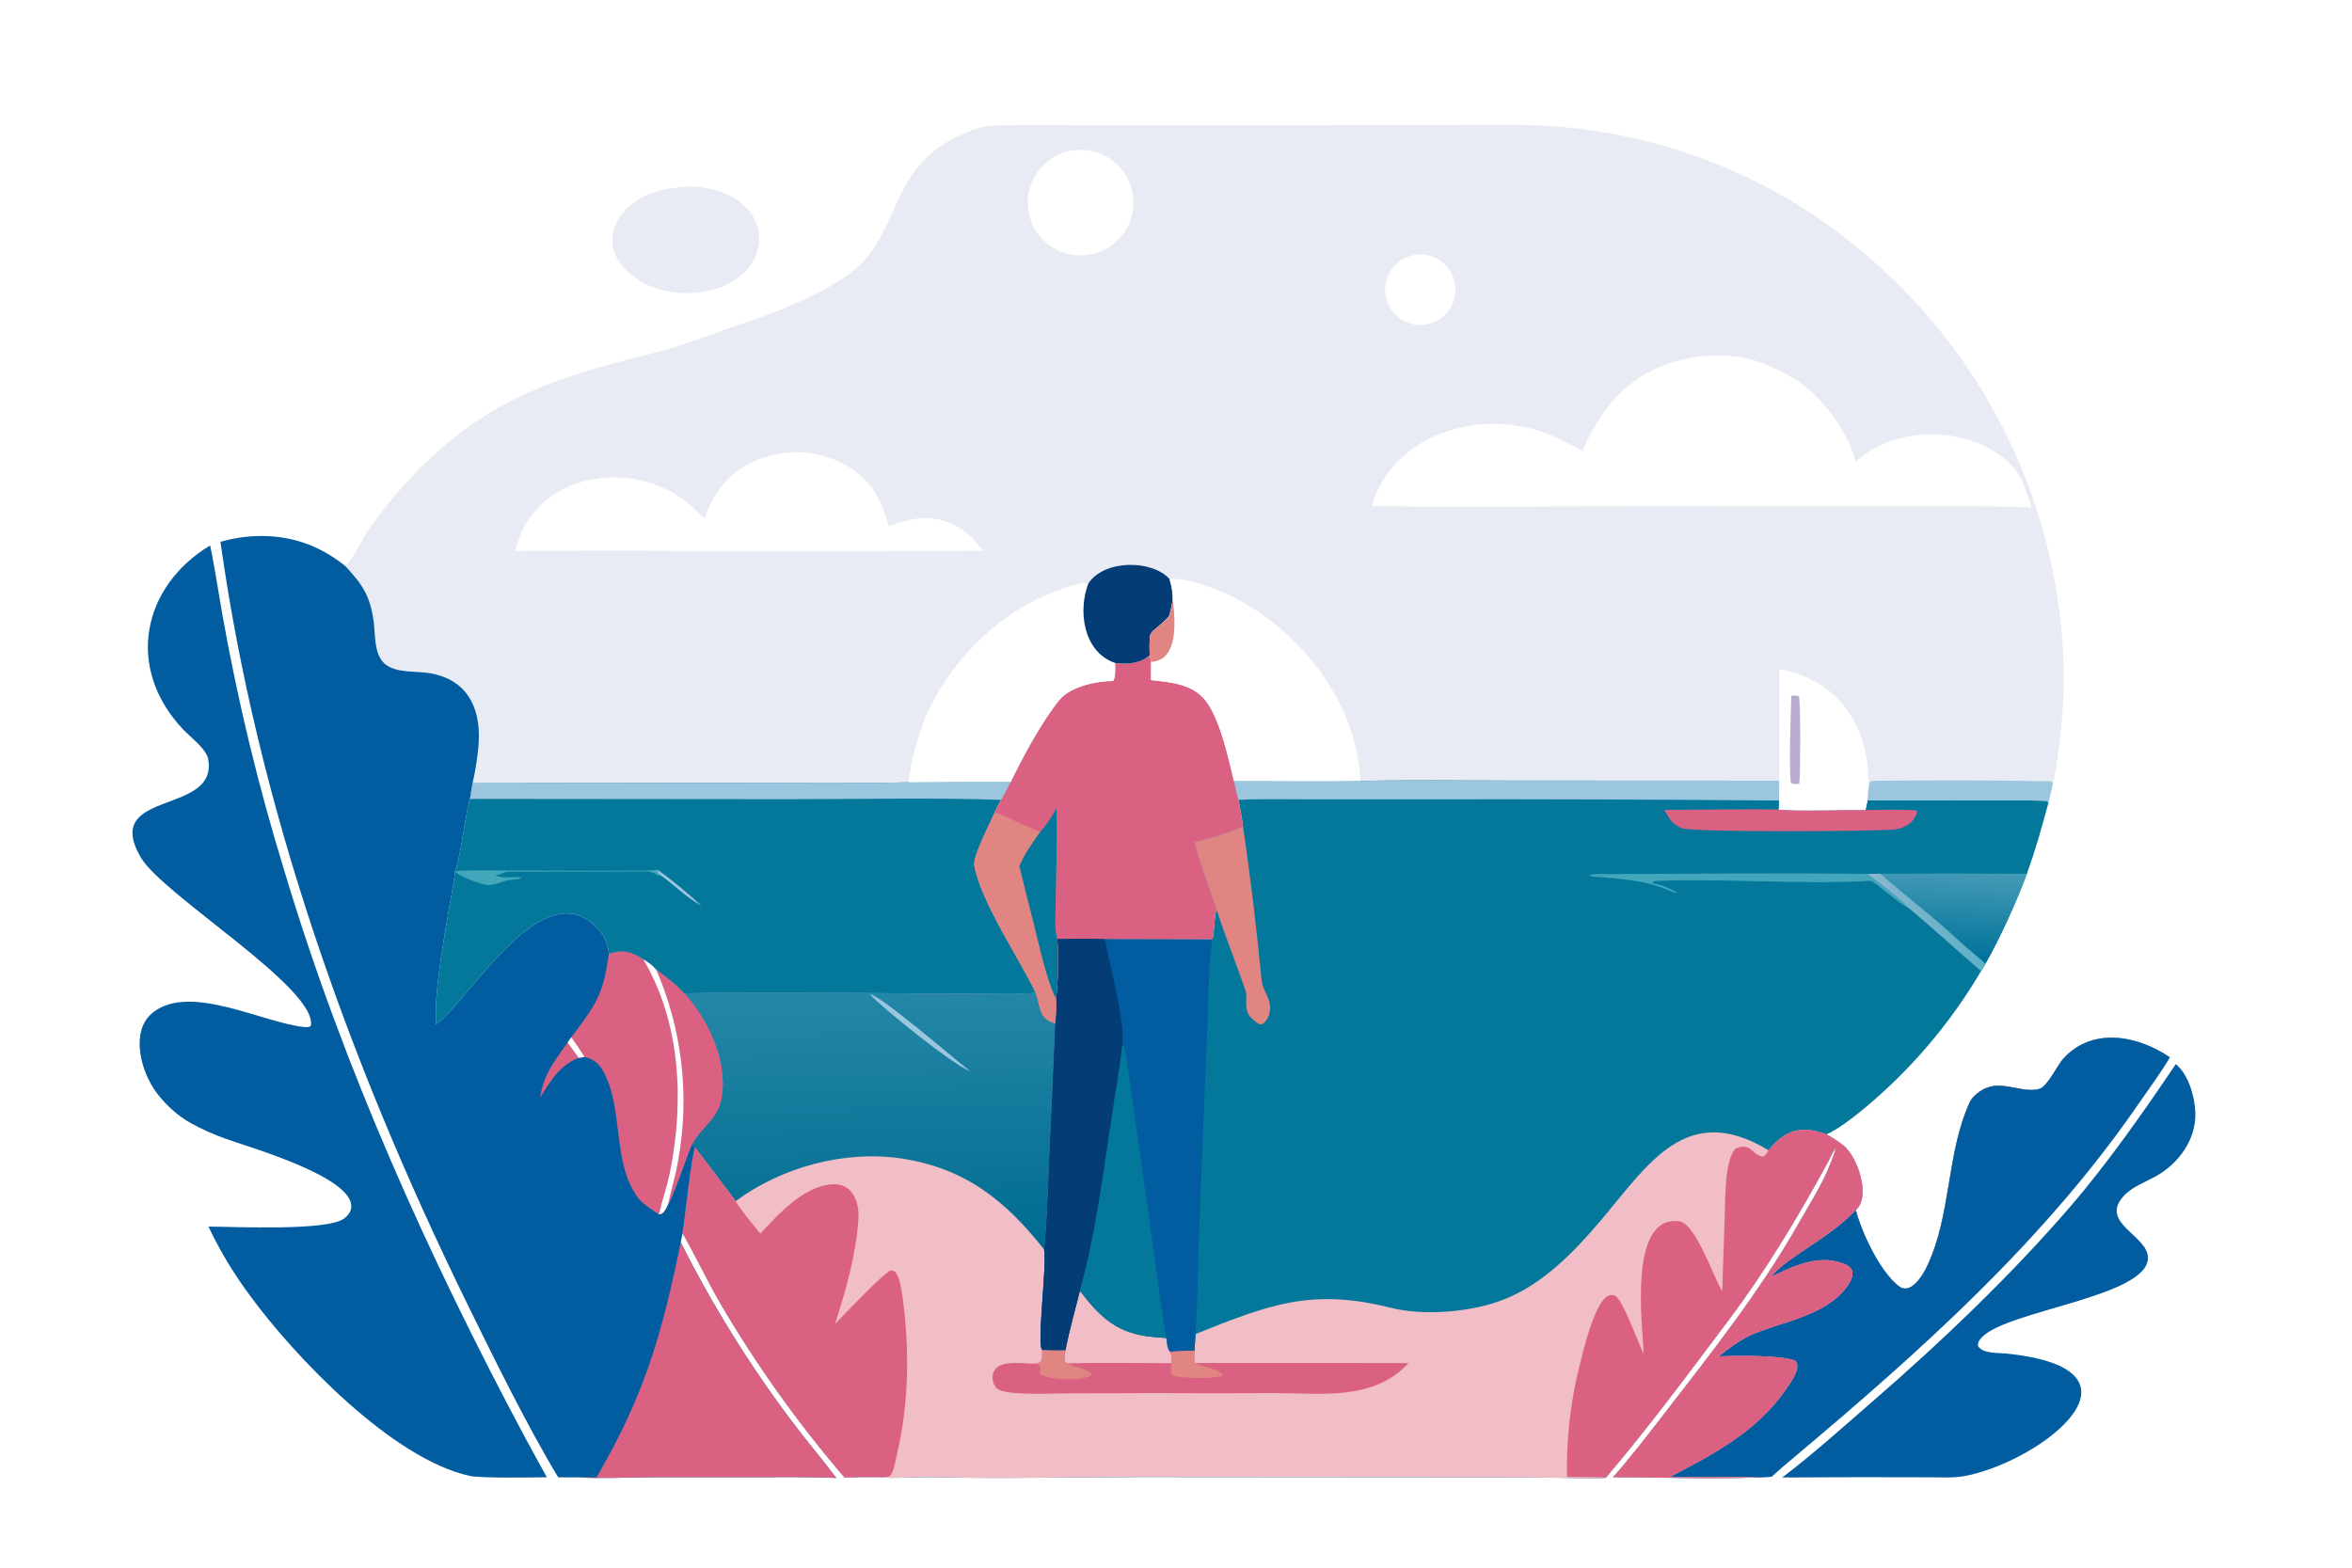 <?xml version="1.0" encoding="utf-8"?>
<svg xmlns="http://www.w3.org/2000/svg" xmlns:xlink="http://www.w3.org/1999/xlink" width="1536" height="1024" viewBox="0 0 1536 1024">
  <path fill="white" d="M0 0L1536 0L1536 1024L0 1024L0 0Z"/>
  <path fill="#E8EBF3" d="M225.587 369.812C231.414 363.779 237.376 350.38 242.706 343.098C255.963 324.985 270.642 308.099 287.645 293.365C331.434 254.998 373.803 244.004 428.547 230.125C447.31 225.368 470.443 216.117 489.478 209.795C510.023 202.972 538.541 191.161 555.87 177.907C587.369 153.814 580.877 112.551 620.8 91.611C631.093 86.212 639.124 82.121 651.401 81.896C673.795 81.485 696.46 81.806 718.843 81.876L836.703 81.791L942.009 81.742C964.136 81.729 994.982 80.902 1016.25 82.614C1095.15 88.653 1169.73 121.082 1227.96 174.679C1299.47 239.524 1342.39 330.06 1347.32 426.478C1348.45 449.298 1347.17 471.201 1343.82 493.747C1343.25 497.549 1341.96 507.967 1340.74 511.438C1340.28 513.44 1338.3 522.854 1337.78 524.22C1333.22 541.049 1329.57 554.312 1323.68 570.729C1317.37 587.895 1305.78 613.653 1296.57 629.505L1293.72 634.334C1273.12 669.344 1246.46 700.403 1214.97 726.055C1208.6 731.143 1200.21 737.699 1192.78 740.956C1197.35 743.389 1199.47 744.906 1203.63 748.024C1212.85 754.939 1222.15 781.401 1211.95 790.392C1215.79 805.018 1227.45 830.221 1239.94 840.05C1247.61 846.076 1255.32 833.697 1258.32 827.448C1274.6 793.544 1270.87 753.544 1286.5 719.664C1288.2 715.98 1293.93 711.61 1297.79 710.446C1308.52 706.114 1322.23 714.482 1332.18 711.125C1337.22 709.424 1343.64 695.663 1347.59 691.356C1366.68 670.49 1396.5 676.523 1417 690.653C1411.25 700.513 1403.91 710.215 1397.45 719.663C1335.64 809.992 1253.39 883.175 1170.1 953.087C1165.73 956.756 1161.06 960.743 1156.88 964.609L1149.24 964.994C1118.8 966.134 1084.08 965.033 1053.38 964.874C1063.04 954.36 1077.51 935.553 1086.63 923.752C1117.46 883.876 1149.16 843.905 1174.09 800.042C1185.08 780.707 1191.97 771.412 1199.13 749.876C1196.31 752.874 1195.73 755.414 1193.81 758.936C1174.25 794.898 1153.11 830.092 1128.47 862.837C1102.51 897.346 1076.66 932.313 1048.68 965.244C1044.73 966.124 1024.78 965.335 1019.26 965.259L965.33 964.938L742.875 964.773C697.861 964.81 652.796 966.011 607.814 964.828C599.671 964.614 581.058 965.992 574.455 964.827C566.825 964.686 559.192 964.784 551.567 965.122C521.295 929.851 494.237 891.943 470.715 851.851C461.968 836.811 454.49 820.776 445.755 805.492L444.564 811.498C464.934 852.068 488.873 890.744 516.098 927.068C525.852 940.181 536.519 952.596 546.143 965.404C529.643 964.566 512.533 964.858 495.952 964.849L425.272 964.903C413.048 964.974 389.663 965.935 378.395 964.983L364.581 964.994C344.197 931.306 321.631 885.354 304.214 849.725C227.84 693.485 168.198 526.721 143.989 353.931C149.325 352.392 154.781 351.306 160.299 350.684C184.768 348.095 206.385 354.316 225.587 369.812Z"/>
  <path fill="#04789B" d="M888.373 510.11C921.011 509.316 955.358 509.848 988.17 509.865L1162 509.946L1161.86 522.905L1161.72 528.835C1178.71 529.939 1200.72 528.837 1218.25 529.114L1219.6 522.766C1240.76 522.711 1310.65 522.364 1336.48 523.063C1336.92 523.449 1337.35 523.834 1337.78 524.22C1333.22 541.049 1329.57 554.312 1323.68 570.729C1317.37 587.895 1305.78 613.653 1296.57 629.505L1293.72 634.334C1273.12 669.344 1246.46 700.403 1214.97 726.055C1208.6 731.143 1200.21 737.699 1192.78 740.956C1197.35 743.389 1199.47 744.906 1203.63 748.024C1212.85 754.939 1222.15 781.401 1211.95 790.392C1215.79 805.018 1227.45 830.221 1239.94 840.05C1247.61 846.076 1255.32 833.697 1258.32 827.448C1274.6 793.544 1270.87 753.544 1286.5 719.664C1288.2 715.98 1293.93 711.61 1297.79 710.446C1308.52 706.114 1322.23 714.482 1332.18 711.125C1337.22 709.424 1343.64 695.663 1347.59 691.356C1366.68 670.49 1396.5 676.523 1417 690.653C1411.25 700.513 1403.91 710.215 1397.45 719.663C1335.64 809.992 1253.39 883.175 1170.1 953.087C1165.73 956.756 1161.06 960.743 1156.88 964.609L1149.24 964.994C1118.8 966.134 1084.08 965.033 1053.38 964.874C1063.04 954.36 1077.51 935.553 1086.63 923.752C1117.46 883.876 1149.16 843.905 1174.09 800.042C1185.08 780.707 1191.97 771.412 1199.13 749.876C1196.31 752.874 1195.73 755.414 1193.81 758.936C1174.25 794.898 1153.11 830.092 1128.47 862.837C1102.51 897.346 1076.66 932.313 1048.68 965.244C1044.73 966.124 1024.78 965.335 1019.26 965.259L965.33 964.938L742.875 964.773C697.861 964.81 652.796 966.011 607.814 964.828C599.671 964.614 581.058 965.992 574.455 964.827C566.825 964.686 559.192 964.784 551.567 965.122C521.295 929.851 494.237 891.943 470.715 851.851C461.968 836.811 454.49 820.776 445.755 805.492C447.203 796.493 451.717 754.009 453.904 749.568L451.878 747.352C459.277 734.058 470.963 730.746 471.914 711.297C473.024 688.563 461.69 665.475 446.85 648.844C517.106 647.585 587.908 649.477 658.217 648.839C662.385 648.801 672.73 649.335 676.277 648.257L676.548 648.991C679.838 658.025 678.015 665.287 689.206 668.48C689.526 663.296 690.131 657.225 689.567 652.145C691.068 644.219 691.371 621.234 690.443 613.256C700.456 613.252 711.61 613 721.533 613.337L791.774 613.5C793.447 607.232 792.804 598.214 794.561 594.263C794.123 592.304 793.077 589.758 792.374 587.789C787.914 575.302 783.576 562.951 780.022 550.16C792.716 546.825 799.798 545.253 811.717 539.712C811.465 536 809.532 526.52 808.805 522.476C807.784 519.782 806.508 513.202 805.825 510.128C833.045 510.138 861.237 510.538 888.373 510.11Z"/>
  <path fill="#F1BDC6" d="M676.277 648.257L676.548 648.991C679.838 658.025 678.015 665.287 689.206 668.48L685.001 763.253C684.336 778.196 683.645 801.751 681.875 816.183C683.918 825.297 676.941 878.445 680.643 881.735C685.365 881.796 691.228 882.035 695.857 881.82C698.096 869.816 702.22 855.027 705.269 843.088C717.23 858.93 728.179 869.952 749.095 872.824C753.265 873.38 757.457 873.752 761.66 873.94C762.22 877.571 762.061 880.506 764.122 883.053C768.226 882.279 775.671 882.293 780.079 882.168L780.774 871.384C829.229 851.933 856.864 841.313 908.276 854.244C930.251 859.771 961.944 857.044 982.859 848.497C1007.49 838.753 1027.74 817.955 1044.63 798.108C1076.05 761.174 1100.96 718.555 1154.95 751.364C1165.59 738.028 1176.6 734.809 1192.78 740.956C1197.35 743.389 1199.47 744.906 1203.63 748.024C1212.85 754.939 1222.15 781.401 1211.95 790.392C1215.79 805.018 1227.45 830.221 1239.94 840.05C1247.61 846.076 1255.32 833.697 1258.32 827.448C1274.6 793.544 1270.87 753.544 1286.5 719.664C1288.2 715.98 1293.93 711.61 1297.79 710.446C1308.52 706.114 1322.23 714.482 1332.18 711.125C1337.22 709.424 1343.64 695.663 1347.59 691.356C1366.68 670.49 1396.5 676.523 1417 690.653C1411.25 700.513 1403.91 710.215 1397.45 719.663C1335.64 809.992 1253.39 883.175 1170.1 953.087C1165.73 956.756 1161.06 960.743 1156.88 964.609L1149.24 964.994C1118.8 966.134 1084.08 965.033 1053.38 964.874C1063.04 954.36 1077.51 935.553 1086.63 923.752C1117.46 883.876 1149.16 843.905 1174.09 800.042C1185.08 780.707 1191.97 771.412 1199.13 749.876C1196.31 752.874 1195.73 755.414 1193.81 758.936C1174.25 794.898 1153.11 830.092 1128.47 862.837C1102.51 897.346 1076.66 932.313 1048.68 965.244C1044.73 966.124 1024.78 965.335 1019.26 965.259L965.33 964.938L742.875 964.773C697.861 964.81 652.796 966.011 607.814 964.828C599.671 964.614 581.058 965.992 574.455 964.827C566.825 964.686 559.192 964.784 551.567 965.122C521.295 929.851 494.237 891.943 470.715 851.851C461.968 836.811 454.49 820.776 445.755 805.492C447.203 796.493 451.717 754.009 453.904 749.568L451.878 747.352C459.277 734.058 470.963 730.746 471.914 711.297C473.024 688.563 461.69 665.475 446.85 648.844C517.106 647.585 587.908 649.477 658.217 648.839C662.385 648.801 672.73 649.335 676.277 648.257Z"/>
  <defs>
    <linearGradient id="gradient_0" gradientUnits="userSpaceOnUse" x1="572.288" y1="814.345" x2="568.183" y2="646.835">
      <stop offset="0" stop-color="#006C91"/>
      <stop offset="1" stop-color="#2587A7"/>
    </linearGradient>
  </defs>
  <path fill="url(#gradient_0)" d="M676.277 648.257L676.548 648.991C679.838 658.025 678.015 665.287 689.206 668.48L685.001 763.253C684.336 778.196 683.645 801.751 681.875 816.183C656.723 784.129 630.011 762.902 588.531 756.698C551.602 751.175 510.377 762.354 480.481 784.548C471.689 772.837 462.83 761.177 453.904 749.568L451.878 747.352C459.277 734.058 470.963 730.746 471.914 711.297C473.024 688.563 461.69 665.475 446.85 648.844C517.106 647.585 587.908 649.477 658.217 648.839C662.385 648.801 672.73 649.335 676.277 648.257Z"/>
  <path fill="#9CC6DF" d="M568.135 649.473C574.742 649.777 623.813 692.274 633.307 699.426C624.644 697.406 574.952 657.456 568.135 649.473Z"/>
  <path fill="#015DA0" d="M1211.95 790.392C1215.79 805.018 1227.45 830.221 1239.94 840.05C1247.61 846.076 1255.32 833.697 1258.32 827.448C1274.6 793.544 1270.87 753.544 1286.5 719.664C1288.2 715.98 1293.93 711.61 1297.79 710.446C1308.52 706.114 1322.23 714.482 1332.18 711.125C1337.22 709.424 1343.64 695.663 1347.59 691.356C1366.68 670.49 1396.5 676.523 1417 690.653C1411.25 700.513 1403.91 710.215 1397.45 719.663C1335.64 809.992 1253.39 883.175 1170.1 953.087C1165.73 956.756 1161.06 960.743 1156.88 964.609L1149.24 964.994C1130.92 964.369 1108.97 965.014 1090.29 964.846C1118.67 950.134 1147.12 935.158 1165.89 908.116C1168.97 903.678 1176.79 893.721 1172.49 888.861C1163.53 884.969 1132.99 885.485 1122.48 885.999C1129.75 880.161 1137.08 874.52 1145.94 870.939C1166.06 862.799 1192.89 859.021 1206.49 839.996C1208.58 837.073 1210.33 833.648 1209.61 829.997C1207.91 826.726 1205.73 826.025 1202.35 824.854C1186.88 819.491 1170.03 827.431 1156.34 834.169C1168.95 819.611 1193.85 809.469 1211.95 790.392Z"/>
  <path fill="#DB6183" d="M1154.95 751.364C1165.59 738.028 1176.6 734.809 1192.78 740.956C1197.35 743.389 1199.47 744.906 1203.63 748.024C1212.85 754.939 1222.15 781.401 1211.95 790.392C1193.85 809.469 1168.95 819.611 1156.34 834.169C1170.03 827.431 1186.88 819.491 1202.35 824.854C1205.73 826.025 1207.91 826.726 1209.61 829.997C1210.33 833.648 1208.58 837.073 1206.49 839.996C1192.89 859.021 1166.06 862.799 1145.94 870.939C1137.08 874.52 1129.75 880.161 1122.48 885.999C1132.99 885.485 1163.53 884.969 1172.49 888.861C1176.79 893.721 1168.97 903.678 1165.89 908.116C1147.12 935.158 1118.67 950.134 1090.29 964.846C1108.97 965.014 1130.92 964.369 1149.24 964.994C1118.8 966.134 1084.08 965.033 1053.38 964.874C1063.04 954.36 1077.51 935.553 1086.63 923.752C1117.46 883.876 1149.16 843.905 1174.09 800.042C1185.08 780.707 1191.97 771.412 1199.13 749.876C1196.31 752.874 1195.73 755.414 1193.81 758.936C1174.25 794.898 1153.11 830.092 1128.47 862.837C1102.51 897.346 1076.66 932.313 1048.68 965.244C1042 964.541 1030.44 964.808 1023.37 964.774C1022.84 940.47 1025.54 916.202 1031.39 892.608C1033.75 883.109 1041.12 851.347 1049.91 846.588C1051.4 845.779 1052.93 845.702 1054.54 846.216C1059.31 847.735 1070.25 878.071 1073.37 884.353C1073.32 870.084 1062.1 793.699 1096.47 797.714C1107.22 798.97 1117.89 831.708 1124.71 843.511L1126.37 793.898C1126.74 783.39 1126.27 757.317 1133.42 750.305C1143.06 745.851 1143.94 753.892 1150.83 755.519C1153.4 754.766 1153.16 754.053 1154.95 751.364Z"/>
  <path fill="#DB6183" d="M453.904 749.568C462.83 761.177 471.689 772.837 480.481 784.548C481.091 787.007 494.033 802.678 496.554 805.832C508.202 793.18 524.835 774.853 543.265 773.551C556.805 772.594 561.383 785.162 560.58 796.64C558.963 819.749 552.427 842.809 545.316 864.794C551.102 858.954 576.101 832.324 581.59 829.854C583.319 830.123 584.324 830.102 585.472 831.946C587.955 835.933 589.021 844.172 589.638 848.836C593.974 881.593 593.559 916.008 586.138 948.302C585.302 951.94 583.539 962.639 580.949 964.25C579.796 964.968 576.198 964.783 574.455 964.827C566.825 964.686 559.192 964.784 551.567 965.122C521.295 929.851 494.237 891.943 470.715 851.851C461.968 836.811 454.49 820.776 445.755 805.492C447.203 796.493 451.717 754.009 453.904 749.568Z"/>
  <path fill="#DB6183" d="M705.269 843.088C717.23 858.93 728.179 869.952 749.095 872.824C753.265 873.38 757.457 873.752 761.66 873.94C762.22 877.571 762.061 880.506 764.122 883.053C768.226 882.279 775.671 882.293 780.079 882.168C779.977 884.774 779.468 888.19 780.633 890.299L919.835 890.336C897.041 915.263 862.683 909.961 832.03 909.952C805.435 910.105 778.84 910.106 752.245 909.954L693.935 910.166C686.116 910.191 655.894 911.648 651.109 906.938C649.266 905.143 648.219 902.684 648.202 900.111C648.153 887.9 664.364 890.4 672.38 890.638C675.009 890.67 677.153 891.03 679.288 889.683C680.95 887.436 680.583 884.7 680.643 881.735C685.365 881.796 691.228 882.035 695.857 881.82C698.096 869.816 702.22 855.027 705.269 843.088Z"/>
  <path fill="#F1BDC6" d="M705.269 843.088C717.23 858.93 728.179 869.952 749.095 872.824C753.265 873.38 757.457 873.752 761.66 873.94C762.22 877.571 762.061 880.506 764.122 883.053C765.345 885.625 765.018 887.595 764.897 890.409C742.817 890.42 719.456 889.971 697.483 890.49L695.823 889.922C694.675 887.499 695.47 884.646 695.857 881.82C698.096 869.816 702.22 855.027 705.269 843.088Z"/>
  <path fill="#E18582" d="M680.643 881.735C685.365 881.796 691.228 882.035 695.857 881.82C695.47 884.646 694.675 887.499 695.823 889.922L697.483 890.49C700.913 893.115 709.175 893.894 712.493 896.925L712.541 898.212C708.011 902.445 681.771 901.515 679.053 896.941C679.57 894.548 679.838 894.16 679.011 891.988C676.943 890.453 675.05 890.733 672.38 890.638C675.009 890.67 677.153 891.03 679.288 889.683C680.95 887.436 680.583 884.7 680.643 881.735Z"/>
  <path fill="#E18582" d="M764.122 883.053C768.226 882.279 775.671 882.293 780.079 882.168C779.977 884.774 779.468 888.19 780.633 890.299C785.243 893.16 794.444 893.546 798.483 897.716L798.138 898.665C791.868 900.941 771.995 900.323 765.537 898.387C764.514 896.553 764.874 892.711 764.897 890.409C765.018 887.595 765.345 885.625 764.122 883.053Z"/>
  <path fill="#015DA0" d="M791.774 613.5C789.175 626.776 788.862 663.968 788.179 678.719L783.075 804.287C782.325 825.763 782.234 850.204 780.774 871.384L780.079 882.168C775.671 882.293 768.226 882.279 764.122 883.053C762.061 880.506 762.22 877.571 761.66 873.94C757.457 873.752 753.265 873.38 749.095 872.824C728.179 869.952 717.23 858.93 705.269 843.088C702.22 855.027 698.096 869.816 695.857 881.82C691.228 882.035 685.365 881.796 680.643 881.735C676.941 878.445 683.918 825.297 681.875 816.183C683.645 801.751 684.336 778.196 685.001 763.253L689.206 668.48C689.526 663.296 690.131 657.225 689.567 652.145C691.068 644.219 691.371 621.234 690.443 613.256C700.456 613.252 711.61 613 721.533 613.337L791.774 613.5Z"/>
  <path fill="#043C76" d="M690.443 613.256C700.456 613.252 711.61 613 721.533 613.337C724.402 628.513 735.23 669.686 732.947 682.931C732.23 689.561 731.282 696.506 730.189 703.083C722.614 748.649 717.595 798.606 705.269 843.088C702.22 855.027 698.096 869.816 695.857 881.82C691.228 882.035 685.365 881.796 680.643 881.735C676.941 878.445 683.918 825.297 681.875 816.183C683.645 801.751 684.336 778.196 685.001 763.253L689.206 668.48C689.526 663.296 690.131 657.225 689.567 652.145C691.068 644.219 691.371 621.234 690.443 613.256Z"/>
  <path fill="#04789B" d="M732.947 682.931C733.818 683.34 734.044 683.211 734.174 683.864C737.08 698.439 739.107 715.803 741.19 730.4L754.592 825.759C756.916 842.104 758.649 857.688 761.66 873.94C757.457 873.752 753.265 873.38 749.095 872.824C728.179 869.952 717.23 858.93 705.269 843.088C717.595 798.606 722.614 748.649 730.189 703.083C731.282 696.506 732.23 689.561 732.947 682.931Z"/>
  <path fill="#9CC6DF" d="M888.373 510.11C921.011 509.316 955.358 509.848 988.17 509.865L1162 509.946L1161.86 522.905C1083.11 522.225 1004.36 521.966 925.612 522.127L852.825 522.121C838.869 522.117 822.601 521.749 808.805 522.476C807.784 519.782 806.508 513.202 805.825 510.128C833.045 510.138 861.237 510.538 888.373 510.11Z"/>
  <defs>
    <linearGradient id="gradient_1" gradientUnits="userSpaceOnUse" x1="1273.028" y1="625.115" x2="1276.277" y2="569.019">
      <stop offset="0" stop-color="#02729A"/>
      <stop offset="1" stop-color="#449BB6"/>
    </linearGradient>
  </defs>
  <path fill="url(#gradient_1)" d="M1227.88 570.695C1259.81 570.512 1291.75 570.523 1323.68 570.729C1317.37 587.895 1305.78 613.653 1296.57 629.505L1293.72 634.334C1277.59 620.384 1263.33 607.102 1246.6 593.173C1242.85 588.612 1224.93 575.069 1219.46 570.822L1227.88 570.695Z"/>
  <defs>
    <linearGradient id="gradient_2" gradientUnits="userSpaceOnUse" x1="1271.6" y1="593.175" x2="1244.568" y2="609.71">
      <stop offset="0" stop-color="#5DB0C6"/>
      <stop offset="1" stop-color="#8DB7D0"/>
    </linearGradient>
  </defs>
  <path fill="url(#gradient_2)" d="M1219.46 570.822L1227.88 570.695C1244.74 585.523 1262.96 599.09 1279.37 614.546C1284.84 619.703 1291.22 624.35 1296.57 629.505L1293.72 634.334C1277.59 620.384 1263.33 607.102 1246.6 593.173C1242.85 588.612 1224.93 575.069 1219.46 570.822Z"/>
  <path fill="#E18582" d="M780.022 550.16C792.716 546.825 799.798 545.253 811.717 539.712C816.723 573.211 820.589 606.667 823.919 640.375C824.445 645.701 828.765 651.231 829.406 656.566C829.922 660.858 828.116 667.261 823.845 669.138C821.228 669.035 819.229 666.814 817.333 665.064C811.592 659.763 814.952 651.585 813.52 647.383C807.446 629.553 800.364 612.252 794.561 594.263C794.123 592.304 793.077 589.758 792.374 587.789C787.914 575.302 783.576 562.951 780.022 550.16Z"/>
  <path fill="#DB6183" d="M1161.72 528.835C1178.71 529.939 1200.72 528.837 1218.25 529.114C1224.4 529.052 1247.67 528.507 1251.75 529.496L1251.92 531.144C1250.41 534.641 1248.47 537.376 1245.09 539.267C1242.42 540.76 1239.65 541.577 1236.61 541.835C1220.85 543.17 1107.53 543.718 1098.95 541.098C1092.56 539.146 1089.87 534.529 1086.92 529.006C1111.56 529.054 1137.19 528.293 1161.72 528.835Z"/>
  <path fill="#42A7BB" d="M1050.95 570.944C1106.6 570.695 1163.9 570.112 1219.46 570.822C1224.93 575.069 1242.85 588.612 1246.6 593.173C1240.28 590.703 1224.15 575.223 1221.15 575.388C1175.06 577.928 1127.58 573.622 1081.35 575.452C1079.6 575.521 1079.66 576.024 1078.94 577.077C1084.46 577.319 1090.8 580.485 1095.5 583.271C1093.97 583.532 1090.39 581.85 1088.76 581.149C1075.17 575.312 1060.16 574.225 1045.49 572.93L1045.27 572.526L1045.73 571.804L1050.95 570.944Z"/>
  <path fill="#42A7BB" d="M1045.49 572.93C1043.57 572.765 1038.97 572.687 1037.71 571.655C1042.04 570.457 1046.45 570.831 1050.95 570.944L1045.73 571.804L1045.27 572.526L1045.49 572.93Z"/>
  <path fill="#015DA0" d="M143.989 353.931C149.325 352.392 154.781 351.306 160.299 350.684C184.768 348.095 206.385 354.316 225.587 369.812C236.483 381.582 241.647 389.067 243.958 405.442C245.227 414.438 244.048 426.427 250.778 433.177C258.084 440.025 271.617 438.09 281.077 439.783C304.407 443.958 313.65 461.252 312.676 483.76C312.295 492.563 310.539 503.009 308.626 511.627L306.921 521.854C303.498 533.825 301.001 559.174 297.136 569.148C296.594 576.693 294.153 587.577 292.902 595.338C289.398 617.065 283.576 647.456 284.715 669.099C306.413 654.019 356.232 564.754 392.225 608.74C395.546 612.8 396.997 617.689 397.634 622.886C405.658 620.682 410.073 620.736 417.581 624.974C418.465 625.476 419.332 626.008 420.179 626.569C423.448 628.627 425.959 630.196 428.465 633.207C434.249 637.583 442.239 643.339 446.85 648.844C461.69 665.475 473.024 688.563 471.914 711.297C470.963 730.746 459.277 734.058 451.878 747.352L453.904 749.568C451.717 754.009 447.203 796.493 445.755 805.492L444.564 811.498C464.934 852.068 488.873 890.744 516.098 927.068C525.852 940.181 536.519 952.596 546.143 965.404C529.643 964.566 512.533 964.858 495.952 964.849L425.272 964.903C413.048 964.974 389.663 965.935 378.395 964.983L364.581 964.994C344.197 931.306 321.631 885.354 304.214 849.725C227.84 693.485 168.198 526.721 143.989 353.931Z"/>
  <path fill="#DB6183" d="M444.564 811.498C464.934 852.068 488.873 890.744 516.098 927.068C525.852 940.181 536.519 952.596 546.143 965.404C529.643 964.566 512.533 964.858 495.952 964.849L425.272 964.903C413.048 964.974 389.663 965.935 378.395 964.983L389.569 965.009C420.825 911.395 432.242 871.802 444.564 811.498Z"/>
  <path fill="#DB6183" d="M397.634 622.886C405.658 620.682 410.073 620.736 417.581 624.974C418.465 625.476 419.332 626.008 420.179 626.569C423.448 628.627 425.959 630.196 428.465 633.207C434.249 637.583 442.239 643.339 446.85 648.844C461.69 665.475 473.024 688.563 471.914 711.297C470.963 730.746 459.277 734.058 451.878 747.352C448.858 754.469 438.983 783.236 436.208 786.824C434.938 789.364 434.347 791.217 432.072 792.844L430.319 793.202C426 790.267 419.742 786.577 416.604 782.339C399.513 759.252 407.582 724.919 394.036 699.897C391.123 694.518 387.55 691.893 381.718 690.365L377.782 691.026L370.631 681.045L373.075 677.537C389.203 656.143 393.912 649.962 397.634 622.886Z"/>
  <path fill="#DB6183" d="M428.465 633.207C434.249 637.583 442.239 643.339 446.85 648.844C461.69 665.475 473.024 688.563 471.914 711.297C470.963 730.746 459.277 734.058 451.878 747.352C448.858 754.469 438.983 783.236 436.208 786.824C438.522 776.336 441.001 768.923 442.97 757.402C450.497 715.479 445.45 672.266 428.465 633.207Z"/>
  <path fill="white" d="M430.319 793.202C432.457 784.013 435.536 775.391 437.476 765.868C446.856 719.845 444.634 668.242 420.322 626.981C420.275 626.844 420.227 626.707 420.179 626.569C423.448 628.627 425.959 630.196 428.465 633.207C445.45 672.266 450.497 715.479 442.97 757.402C441.001 768.923 438.522 776.336 436.208 786.824C434.938 789.364 434.347 791.217 432.072 792.844L430.319 793.202Z"/>
  <path fill="white" d="M373.075 677.537C376.107 681.862 378.92 685.871 381.718 690.365L377.782 691.026L370.631 681.045L373.075 677.537Z"/>
  <path fill="#DB6183" d="M370.631 681.045L377.782 691.026C365.254 695.927 359.63 706.129 352.628 716.969C355.649 700.55 361.357 694.381 370.631 681.045Z"/>
  <path fill="#04789B" d="M593.241 510.968C615.51 510.736 637.78 510.659 660.05 510.736C658.537 513.713 655.551 520.01 653.73 522.461C652.331 525.05 650.703 527.811 649.696 530.547C646.416 538.088 635.22 559.327 636.325 565.424C640.635 589.226 666.639 627.669 676.277 648.257C672.73 649.335 662.385 648.801 658.217 648.839C587.908 649.477 517.106 647.585 446.85 648.844C442.239 643.339 434.249 637.583 428.465 633.207C425.959 630.196 423.448 628.627 420.179 626.569C419.332 626.008 418.465 625.476 417.581 624.974C410.073 620.736 405.658 620.682 397.634 622.886C396.997 617.689 395.546 612.8 392.225 608.74C356.232 564.754 306.413 654.019 284.715 669.099C283.576 647.456 289.398 617.065 292.902 595.338C294.153 587.577 296.594 576.693 297.136 569.148C301.001 559.174 303.498 533.825 306.921 521.854L308.626 511.627L526.247 511.249C548.252 511.03 571.416 511.682 593.241 510.968Z"/>
  <path fill="#9CC6DF" d="M593.241 510.968C615.51 510.736 637.78 510.659 660.05 510.736C658.537 513.713 655.551 520.01 653.73 522.461C609.634 520.94 559.052 522.071 514.661 522.04L306.921 521.854L308.626 511.627L526.247 511.249C548.252 511.03 571.416 511.682 593.241 510.968Z"/>
  <path fill="#42A7BB" d="M297.136 569.148C302.297 568.142 325.487 568.596 332.017 568.614L390.565 568.769C400.442 568.778 410.318 568.758 420.194 568.734C421.183 568.732 429.238 568.187 429.083 568.159C429.808 570.242 429.732 570.149 431.31 571.678L429.989 571.996C428.184 570.726 425.269 569.289 423.015 569.298C392.635 569.43 362.233 569.27 331.85 569.387C328.688 569.399 327.589 571.677 323.312 571.483C327.375 574.162 333.74 572.532 340.196 573.14L340.234 573.669C336.192 574.897 335.527 574.258 332.012 574.871C328.157 575.543 322.195 578.782 317.414 577.939C312.766 577.12 299.991 572.522 297.136 569.148Z"/>
  <path fill="#9CC6DF" d="M429.083 568.159C432.822 569.69 455.327 588.445 457.964 591.758L457.947 591.802C457.361 591.186 453.795 589.008 452.647 588.244C445.274 583.339 438.509 576.669 431.31 571.678C429.732 570.149 429.808 570.242 429.083 568.159Z"/>
  <path fill="#DB6183" d="M728.321 433.048C729.137 433.17 729.957 433.262 730.78 433.322C738.187 433.914 745.083 432.93 750.803 428.093L751.694 432.337L751.576 444.212C764.876 445.731 779.191 446.629 787.868 458.371C796.956 470.671 802.221 495.045 805.825 510.128C806.508 513.202 807.784 519.782 808.805 522.476C809.532 526.52 811.465 536 811.717 539.712C799.798 545.253 792.716 546.825 780.022 550.16C783.576 562.951 787.914 575.302 792.374 587.789C793.077 589.758 794.123 592.304 794.561 594.263C792.804 598.214 793.447 607.232 791.774 613.5L721.533 613.337C711.61 613 700.456 613.252 690.443 613.256C691.371 621.234 691.068 644.219 689.567 652.145C690.131 657.225 689.526 663.296 689.206 668.48C678.015 665.287 679.838 658.025 676.548 648.991L676.277 648.257C666.639 627.669 640.635 589.226 636.325 565.424C635.22 559.327 646.416 538.088 649.696 530.547C650.703 527.811 652.331 525.05 653.73 522.461C655.551 520.01 658.537 513.713 660.05 510.736C668.247 493.935 680.112 471.674 692.008 457.033C698.926 448.52 716.02 444.803 726.874 444.81C728.711 443.274 728.284 435.678 728.321 433.048Z"/>
  <path fill="#E18582" d="M679.367 543.272C684.276 537.695 686.208 534.304 689.959 527.878C690.548 552.281 689.468 576.816 689.215 601.218C689.174 605.158 689.401 609.461 690.443 613.256C691.371 621.234 691.068 644.219 689.567 652.145C690.131 657.225 689.526 663.296 689.206 668.48C678.015 665.287 679.838 658.025 676.548 648.991L676.277 648.257C666.639 627.669 640.635 589.226 636.325 565.424C635.22 559.327 646.416 538.088 649.696 530.547C656.61 532.855 664.087 536.994 670.882 539.969C673.286 541.022 677.662 542.456 679.367 543.272Z"/>
  <path fill="#04789B" d="M679.367 543.272C684.276 537.695 686.208 534.304 689.959 527.878C690.548 552.281 689.468 576.816 689.215 601.218C689.174 605.158 689.401 609.461 690.443 613.256C691.371 621.234 691.068 644.219 689.567 652.145C683.694 641.203 677.981 614.732 674.767 602.025C671.807 590.322 668.519 577.618 665.704 565.861C668.589 558.326 674.729 549.884 679.367 543.272Z"/>
  <path fill="#DB6183" d="M728.321 433.048C729.137 433.17 729.957 433.262 730.78 433.322C738.187 433.914 745.083 432.93 750.803 428.093L751.694 432.337L751.576 444.212C745.253 444.177 732.586 443.884 726.874 444.81C728.711 443.274 728.284 435.678 728.321 433.048Z"/>
  <path fill="white" d="M710.781 381.073C721.102 365.404 752.227 365.444 763.751 378.175C765.402 383.575 765.697 386.299 765.917 391.994C765.508 394.128 764.091 401.978 763.144 402.971C750.131 416.613 750.568 408.477 750.803 428.093C745.083 432.93 738.187 433.914 730.78 433.322C729.957 433.262 729.137 433.17 728.321 433.048C728.284 435.678 728.711 443.274 726.874 444.81C716.02 444.803 698.926 448.52 692.008 457.033C680.112 471.674 668.247 493.935 660.05 510.736C637.78 510.659 615.51 510.736 593.241 510.968C595.207 496.262 599.043 481.868 604.658 468.135C618.545 434.596 649.287 403.266 682.836 388.825C687.719 386.723 706.146 379.121 710.781 381.073Z"/>
  <path fill="#043C76" d="M710.781 381.073C721.102 365.404 752.227 365.444 763.751 378.175C765.402 383.575 765.697 386.299 765.917 391.994C765.508 394.128 764.091 401.978 763.144 402.971C750.131 416.613 750.568 408.477 750.803 428.093C745.083 432.93 738.187 433.914 730.78 433.322C729.957 433.262 729.137 433.17 728.321 433.048C727.965 432.934 727.612 432.812 727.262 432.681C707.427 425.197 703.885 398.78 710.781 381.073Z"/>
  <path fill="white" d="M763.751 378.175C777.134 377.327 797.538 385.748 809.352 392.141C851.083 414.725 885.285 459.484 888.265 507.69C888.318 508.496 888.355 509.303 888.373 510.11C861.237 510.538 833.045 510.138 805.825 510.128C802.221 495.045 796.956 470.671 787.868 458.371C779.191 446.629 764.876 445.731 751.576 444.212L751.694 432.337L750.803 428.093C750.568 408.477 750.131 416.613 763.144 402.971C764.091 401.978 765.508 394.128 765.917 391.994C765.697 386.299 765.402 383.575 763.751 378.175Z"/>
  <path fill="#E18582" d="M765.917 391.994C767.459 404.693 770.053 431.52 751.694 432.337L750.803 428.093C750.568 408.477 750.131 416.613 763.144 402.971C764.091 401.978 765.508 394.128 765.917 391.994Z"/>
  <path fill="white" d="M1161.87 436.974C1202.07 444.494 1221.14 475.567 1220.24 514.76C1220.08 517.433 1219.87 520.102 1219.6 522.766L1218.25 529.114C1200.72 528.837 1178.71 529.939 1161.72 528.835L1161.86 522.905L1162 509.946L1161.87 436.974Z"/>
  <path fill="#B8ADCE" d="M1169.81 454.412C1172.24 454.284 1172.51 454.233 1174.84 454.777C1175.96 459.199 1175.81 507.319 1175.06 511.994C1174.53 512.022 1173.99 512.037 1173.46 512.04C1170.85 512.053 1170.86 512.407 1169.5 511.083C1168.21 498.895 1169.47 467.851 1169.81 454.412Z"/>
  <path fill="#9CC6DF" d="M1220.24 514.76C1220.62 512.629 1220.67 512.358 1221.54 510.392C1222.06 510.304 1223.59 510.028 1224.33 510.021C1262.65 509.633 1301.2 509.539 1339.5 510.37C1339.92 510.726 1340.33 511.082 1340.74 511.438C1340.28 513.44 1338.3 522.854 1337.78 524.22C1337.35 523.834 1336.92 523.449 1336.48 523.063C1310.65 522.364 1240.76 522.711 1219.6 522.766C1219.87 520.102 1220.08 517.433 1220.24 514.76Z"/>
  <path fill="white" d="M1109.42 232.816C1133.04 230.72 1147.41 233.812 1168.3 245.352C1187.96 256.215 1206.15 279.874 1211.89 301.546C1237.8 277.864 1284.26 277.994 1310.29 300.744C1320.44 309.619 1322.78 319.307 1326.7 331.56C1302.97 330.311 1275.19 330.821 1251.17 330.751L1114.62 330.646C1041.9 330.307 968.452 331.627 895.962 330.6C897.177 325.876 898.984 321.325 901.341 317.055C918.825 284.792 957.88 272.325 992.292 278.339C1009.24 281.301 1018.53 286.425 1033.35 294.632C1048.77 259.616 1070.57 238.419 1109.42 232.816Z"/>
  <path fill="white" d="M512.622 295.802C526.676 294.192 540.872 297.178 553.086 304.314C569.207 313.799 575.887 326.609 580.283 343.881C604.417 333.576 626.502 337.412 641.691 359.843L447.555 360.003C411.063 359.37 373.165 359.864 336.574 359.875C347.196 311.991 405.41 299.498 443.014 324.09C449.928 328.612 454.286 333.091 459.989 338.925C468.997 313.311 485.55 299.605 512.622 295.802Z"/>
  <path fill="white" d="M704.511 97.863C723.391 97.223 739.271 111.897 740.127 130.773C740.983 149.649 726.496 165.7 707.636 166.772C695.242 167.477 683.425 161.464 676.698 151.028C669.97 140.593 669.369 127.346 675.125 116.344C680.881 105.342 692.104 98.284 704.511 97.863Z"/>
  <path fill="white" d="M925.366 166.344C938.023 165.142 949.252 174.446 950.427 187.109C951.601 199.772 942.275 210.983 929.612 212.13C916.989 213.273 905.823 203.979 904.653 191.356C903.482 178.732 912.748 167.543 925.366 166.344Z"/>
  <path fill="#015DA0" d="M137.147 356.32C137.921 357.173 144.516 397.508 145.395 402.38C155.469 458.817 168.985 514.586 185.868 569.372C224.079 696.97 280.246 821.711 342.975 939.099C347.599 947.752 352.462 956.304 357.122 964.948C347.451 965.024 314.284 965.667 306.766 964.036C256.079 953.039 192.02 885.623 163.66 846.797C152.982 832.553 143.757 817.275 136.126 801.191C153.37 801.264 213.526 804.197 224.664 795.961C226.91 794.3 229.057 791.812 229.378 788.922C231.606 768.819 161.818 749.104 147.054 743.723C139.497 740.968 131.903 737.643 124.856 733.761C116.617 729.223 108.625 722.099 102.948 714.695C95.106 704.468 89.752 689.486 91.552 676.501C92.429 670.179 95.306 664.767 100.44 660.903C124.711 642.637 170.897 667.712 198.166 670.79C200.013 670.998 201.535 671.224 203.04 670.055C207.377 645.416 106.001 584.494 91.839 559.919C65.827 514.781 144.197 533.273 135.737 494.75C133.227 487.889 124.157 481.319 119.621 476.512C81.677 436.307 92.719 383.204 137.147 356.32Z"/>
  <path fill="#015DA0" d="M1420.89 695.082C1421.31 695.4 1421.67 695.652 1422.05 696.009C1429.68 703.287 1433.39 716.869 1433.7 727.041C1434.21 744.094 1423.02 759.666 1408.6 767.922C1401.38 772.058 1392.5 775.045 1386.81 781.317C1370.8 798.963 1402.88 806.972 1402.76 821.696C1402.56 846.905 1311.84 855.826 1294.55 873.238C1292.72 875.077 1291.72 876.487 1291.71 879.122C1294.81 884.377 1304.37 883.533 1309.94 884.096C1410.01 894.204 1334.66 953.191 1285.07 963.747C1277.6 965.336 1271.88 965.102 1264.31 964.975C1230.85 964.822 1197.38 964.858 1163.91 965.082C1182.97 950.741 1204.64 931.246 1222.96 915.362C1267.97 876.328 1314.02 832.385 1352.9 787.128C1376.46 759.691 1400.72 725.172 1420.89 695.082Z"/>
  <path fill="#E8EBF3" d="M449.209 121.826C512.511 122.737 510.399 190.327 448.388 191.499C434.944 190.996 423.267 188.261 412.57 179.719C386.88 159.203 403.821 131.092 430.988 124.468C437.554 122.867 442.473 122.363 449.209 121.826Z"/>
</svg>
